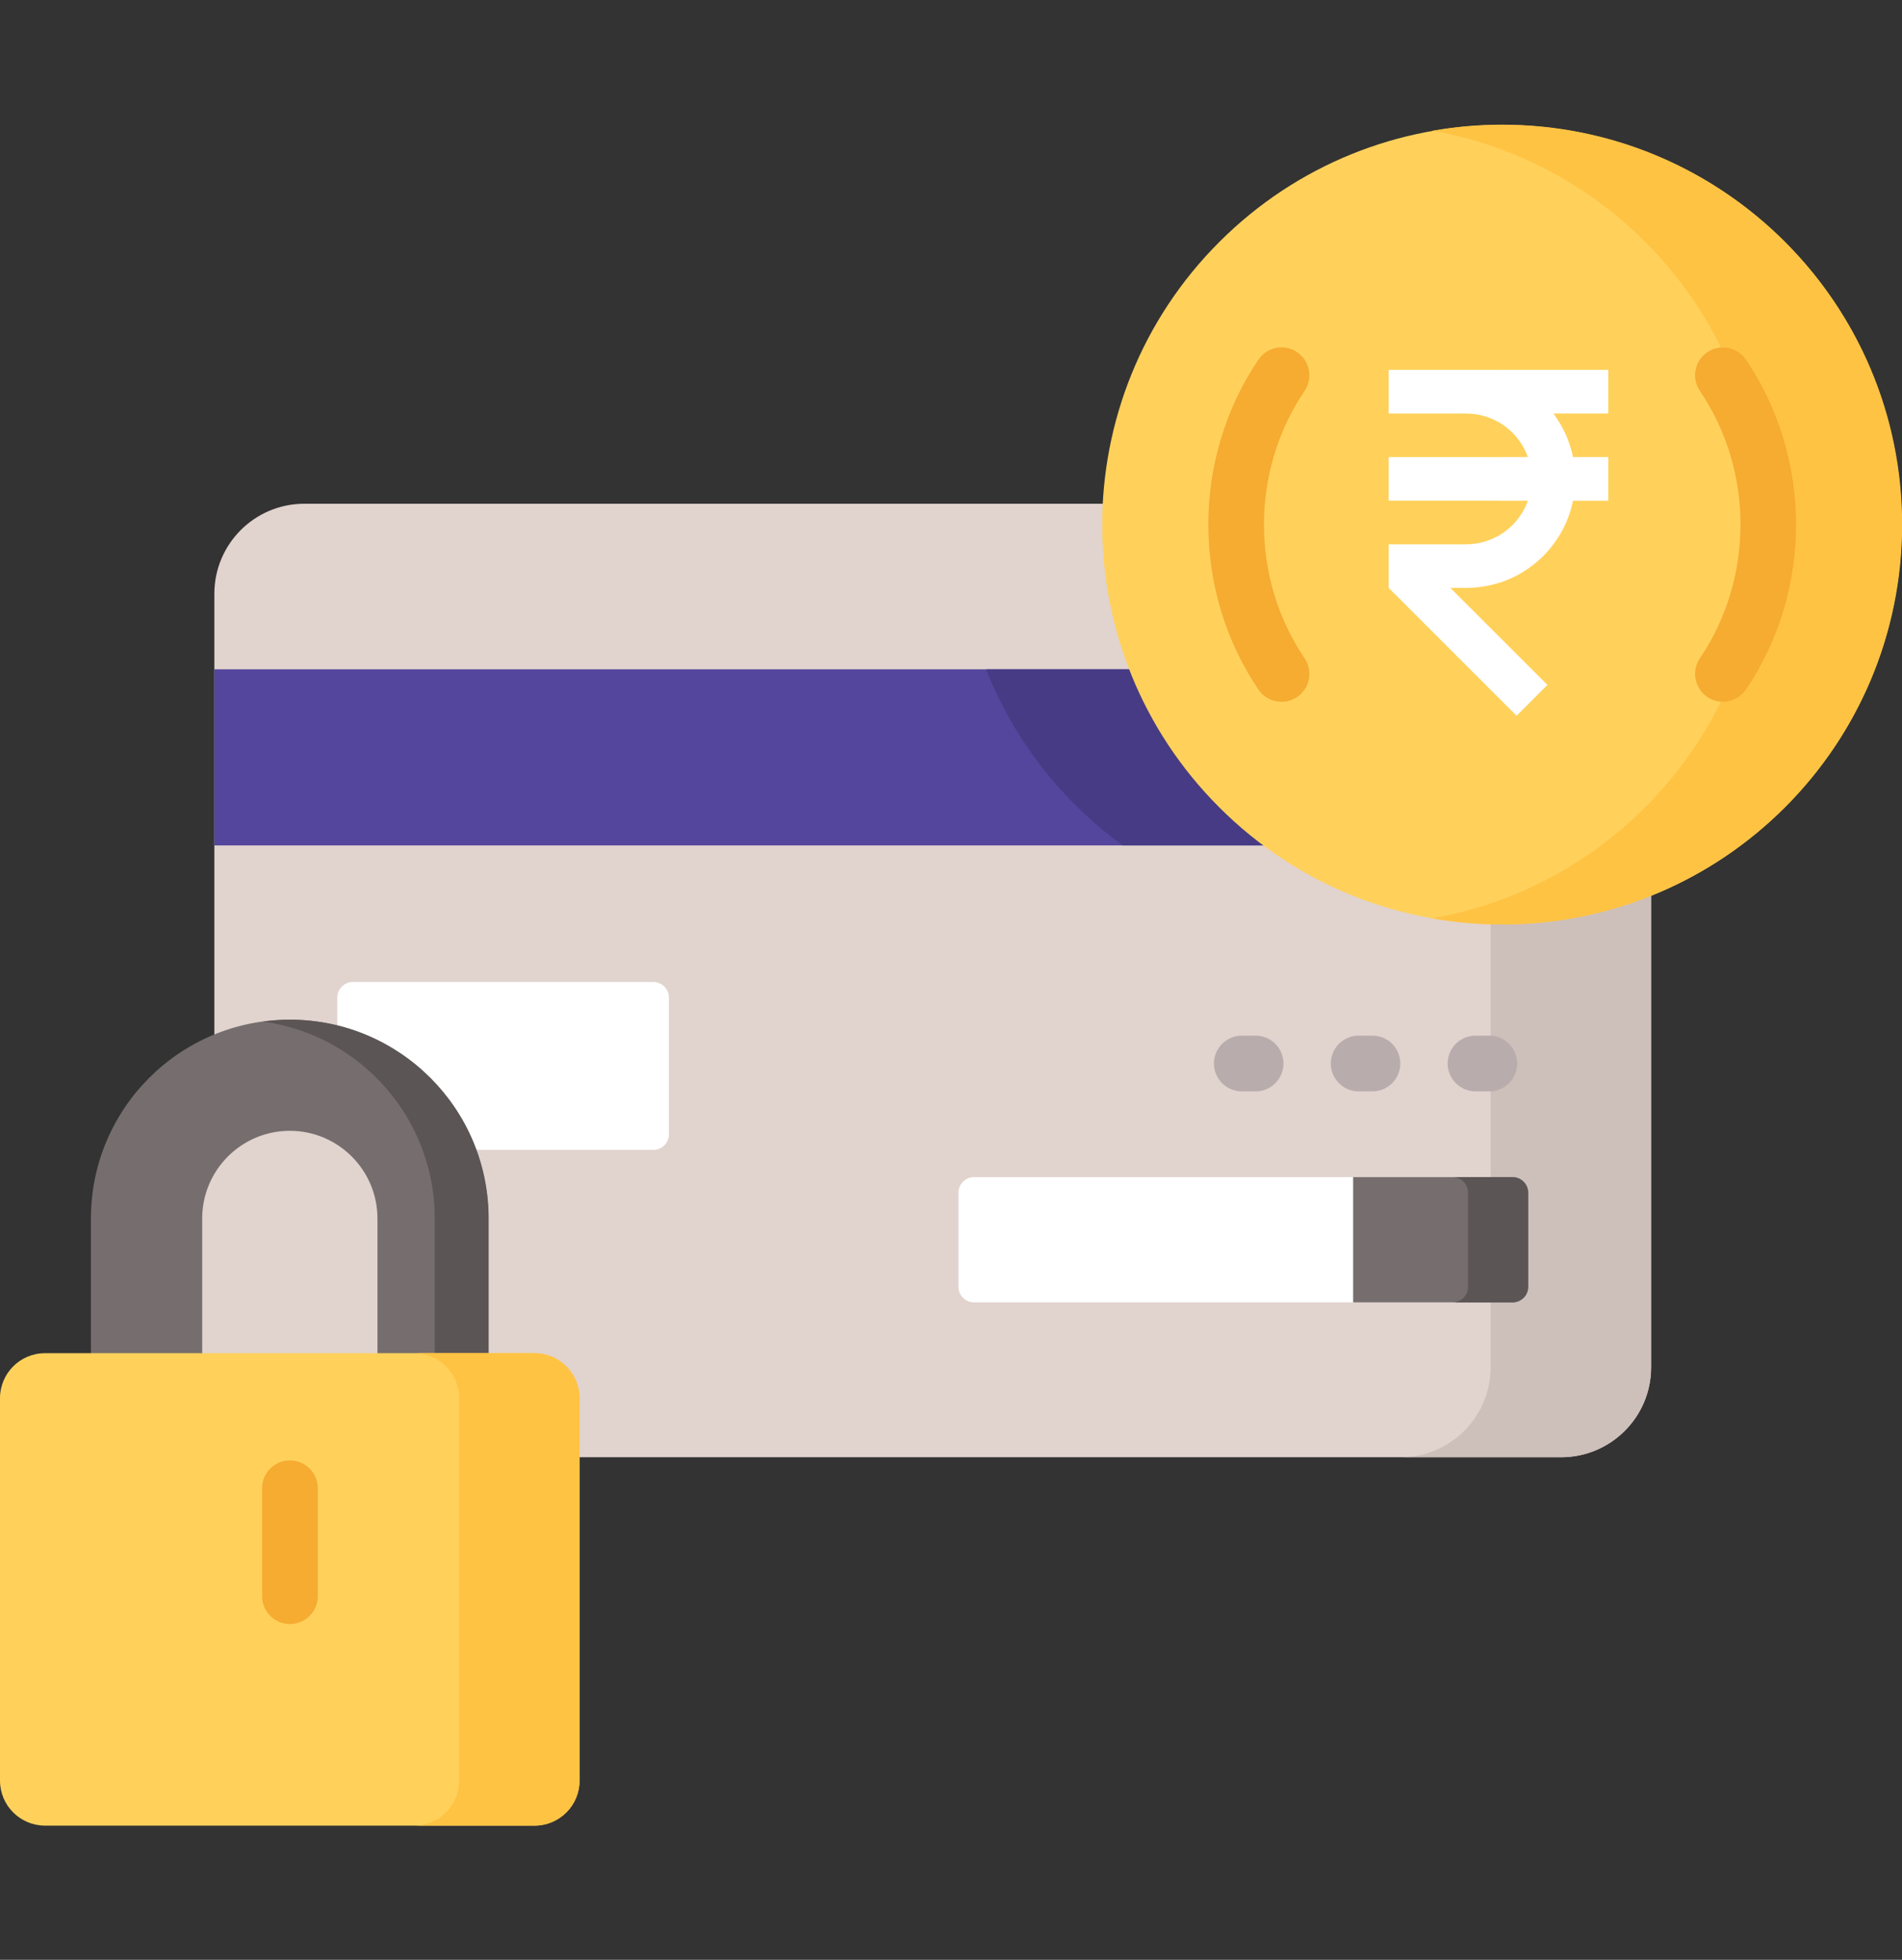 <svg width="33" height="34" viewBox="0 0 33 34" fill="none" xmlns="http://www.w3.org/2000/svg">
<rect x="0" y="0" width="33" height="34" fill="#333333" stroke="none"/>
<g clip-path="url(#clip0_2064_5821)">
<path d="M26.063 15.972C22.274 15.972 19.192 12.89 19.192 9.101C19.192 8.98 19.195 8.859 19.201 8.739H5.281C4.418 8.739 3.719 9.439 3.719 10.301V18.021C4.122 17.851 4.564 17.757 5.028 17.757C6.892 17.757 8.409 19.274 8.409 21.139V23.542H9.274C9.668 23.542 9.989 23.863 9.989 24.257V25.281H27.085C27.948 25.281 28.647 24.581 28.647 23.719V15.467C27.849 15.793 26.976 15.972 26.063 15.972Z" fill="#E1D3CE"/>
<path d="M26.063 15.973C25.996 15.973 25.929 15.972 25.863 15.97V23.719C25.863 24.582 25.163 25.281 24.301 25.281H27.085C27.948 25.281 28.648 24.582 28.648 23.719V15.468C27.849 15.793 26.977 15.973 26.063 15.973Z" fill="#CDBFBA"/>
<path d="M19.667 11.612H3.719V14.667H22.038C20.983 13.901 20.152 12.843 19.667 11.612Z" fill="#54469C"/>
<path d="M19.666 11.612H17.109C17.594 12.843 18.425 13.901 19.481 14.667H22.038C20.982 13.901 20.151 12.843 19.666 11.612Z" fill="#463B84"/>
<path d="M11.335 17.036H6.123C5.973 17.036 5.852 17.158 5.852 17.308V17.86C6.929 18.131 7.802 18.922 8.19 19.949H11.335C11.485 19.949 11.606 19.827 11.606 19.677V17.308C11.606 17.158 11.485 17.036 11.335 17.036Z" fill="white"/>
<path d="M26.242 22.595H16.901C16.75 22.595 16.629 22.474 16.629 22.324V20.692C16.629 20.543 16.75 20.421 16.901 20.421H26.242C26.392 20.421 26.513 20.543 26.513 20.692V22.324C26.513 22.474 26.392 22.595 26.242 22.595Z" fill="white"/>
<path d="M26.244 20.421H23.477V22.595H26.244C26.395 22.595 26.516 22.474 26.516 22.324V20.693C26.516 20.543 26.395 20.421 26.244 20.421Z" fill="#766E6E"/>
<path d="M26.241 20.421H25.199C25.349 20.421 25.471 20.543 25.471 20.692V22.324C25.471 22.474 25.349 22.595 25.199 22.595H26.241C26.391 22.595 26.513 22.474 26.513 22.324V20.692C26.513 20.543 26.391 20.421 26.241 20.421Z" fill="#5B5555"/>
<path d="M25.839 18.934H25.601C25.334 18.934 25.117 18.717 25.117 18.45C25.117 18.183 25.334 17.967 25.601 17.967H25.839C26.106 17.967 26.323 18.183 26.323 18.45C26.323 18.717 26.106 18.934 25.839 18.934Z" fill="#B9ACAC"/>
<path d="M23.812 18.934H23.573C23.306 18.934 23.09 18.717 23.09 18.45C23.09 18.183 23.306 17.967 23.573 17.967H23.812C24.079 17.967 24.295 18.183 24.295 18.45C24.295 18.717 24.079 18.934 23.812 18.934Z" fill="#B9ACAC"/>
<path d="M21.785 18.934H21.546C21.279 18.934 21.062 18.717 21.062 18.45C21.062 18.183 21.279 17.967 21.546 17.967H21.785C22.052 17.967 22.268 18.183 22.268 18.45C22.268 18.717 22.052 18.934 21.785 18.934Z" fill="#B9ACAC"/>
<path d="M8.474 23.542V21.138C8.474 19.234 6.93 17.69 5.026 17.69C3.122 17.69 1.578 19.234 1.578 21.138V23.542H8.474Z" fill="#766E6E"/>
<path d="M5.03 17.69C4.871 17.69 4.715 17.702 4.562 17.723C6.246 17.951 7.543 19.393 7.543 21.138V23.542H8.478V21.138C8.478 19.234 6.934 17.69 5.03 17.69Z" fill="#5B5555"/>
<path d="M6.549 23.543V21.139C6.549 20.3 5.867 19.618 5.028 19.618C4.19 19.618 3.508 20.3 3.508 21.139V23.543H6.549Z" fill="#E1D3CE"/>
<path d="M9.274 31.672H0.781C0.35 31.672 0 31.322 0 30.891V24.257C0 23.825 0.35 23.476 0.781 23.476H9.274C9.705 23.476 10.055 23.825 10.055 24.257V30.891C10.055 31.322 9.705 31.672 9.274 31.672Z" fill="#FFD15B"/>
<path d="M9.275 23.476H7.184C7.615 23.476 7.965 23.825 7.965 24.257V30.891C7.965 31.322 7.615 31.672 7.184 31.672H9.275C9.706 31.672 10.056 31.322 10.056 30.891V24.257C10.056 23.825 9.706 23.476 9.275 23.476Z" fill="#FFC344"/>
<path d="M5.03 28.175C4.763 28.175 4.547 27.959 4.547 27.692V25.819C4.547 25.552 4.763 25.336 5.03 25.336C5.297 25.336 5.514 25.552 5.514 25.819V27.692C5.514 27.959 5.297 28.175 5.03 28.175Z" fill="#F6AB31"/>
<path d="M30.965 14.007C33.673 11.299 33.673 6.907 30.965 4.198C28.256 1.489 23.864 1.489 21.155 4.198C18.446 6.907 18.446 11.299 21.155 14.007C23.864 16.716 28.256 16.716 30.965 14.007Z" fill="#FFD15B"/>
<g clip-path="url(#clip1_2064_5821)">
<path d="M27.904 6.417H26L25.766 6.827L26 7.322C26.235 7.457 26.417 7.672 26.509 7.93H26L25.766 8.308L26 8.687H26.509C26.417 8.945 26.235 9.16 26 9.294L25.766 9.757L26 10.115C26.652 9.912 27.154 9.365 27.292 8.687H27.904V7.93H27.292C27.235 7.651 27.117 7.394 26.951 7.174H27.904V6.417H27.904Z" fill="white"/>
<path d="M26.313 12.417L26.848 11.882L26 11.034L25.766 11.409L26 12.104L26.313 12.417Z" fill="white"/>
<path d="M25.437 9.443H24.094V10.199L25.998 12.103V11.033L25.164 10.199H25.437C25.632 10.199 25.82 10.169 25.998 10.114V9.294C25.832 9.389 25.641 9.443 25.437 9.443Z" fill="white"/>
<path d="M24.094 7.93H25.998V8.686H24.094V7.93Z" fill="white"/>
<path d="M25.437 6.417H24.094V7.174H25.437C25.641 7.174 25.832 7.228 25.998 7.322V6.417H25.437Z" fill="white"/>
</g>
<path d="M26.064 2.163C25.651 2.163 25.245 2.199 24.852 2.269C27.054 2.657 28.897 4.086 29.859 6.028C30.026 6.016 30.194 6.09 30.294 6.239C31.453 7.95 31.453 10.251 30.294 11.963C30.201 12.101 30.049 12.175 29.894 12.175C29.882 12.175 29.871 12.173 29.859 12.172C28.898 14.115 27.055 15.544 24.852 15.932C25.245 16.002 25.651 16.038 26.064 16.038C29.896 16.038 33.002 12.932 33.002 9.101C33.002 5.269 29.896 2.163 26.064 2.163Z" fill="#FFC344"/>
<path d="M30.294 6.239C30.144 6.018 29.844 5.96 29.623 6.11C29.401 6.259 29.344 6.56 29.493 6.781C30.433 8.168 30.433 10.033 29.493 11.421C29.344 11.642 29.402 11.942 29.623 12.092C29.706 12.148 29.8 12.175 29.893 12.175C30.048 12.175 30.201 12.101 30.294 11.963C31.453 10.251 31.453 7.951 30.294 6.239Z" fill="#F6AB31"/>
<path d="M22.635 6.781C22.784 6.56 22.726 6.259 22.505 6.109C22.284 5.96 21.984 6.018 21.834 6.239C20.675 7.951 20.675 10.251 21.834 11.963C21.927 12.101 22.08 12.175 22.235 12.175C22.328 12.175 22.422 12.148 22.505 12.092C22.726 11.942 22.784 11.642 22.635 11.421C21.695 10.033 21.695 8.168 22.635 6.781Z" fill="#F6AB31"/>
</g>
<defs>
<clipPath id="clip0_2064_5821">
<rect width="33" height="33" fill="white" transform="translate(0 0.417)"/>
</clipPath>
<clipPath id="clip1_2064_5821">
<rect width="6" height="6" fill="white" transform="translate(23 6.417)"/>
</clipPath>
</defs>
</svg>
